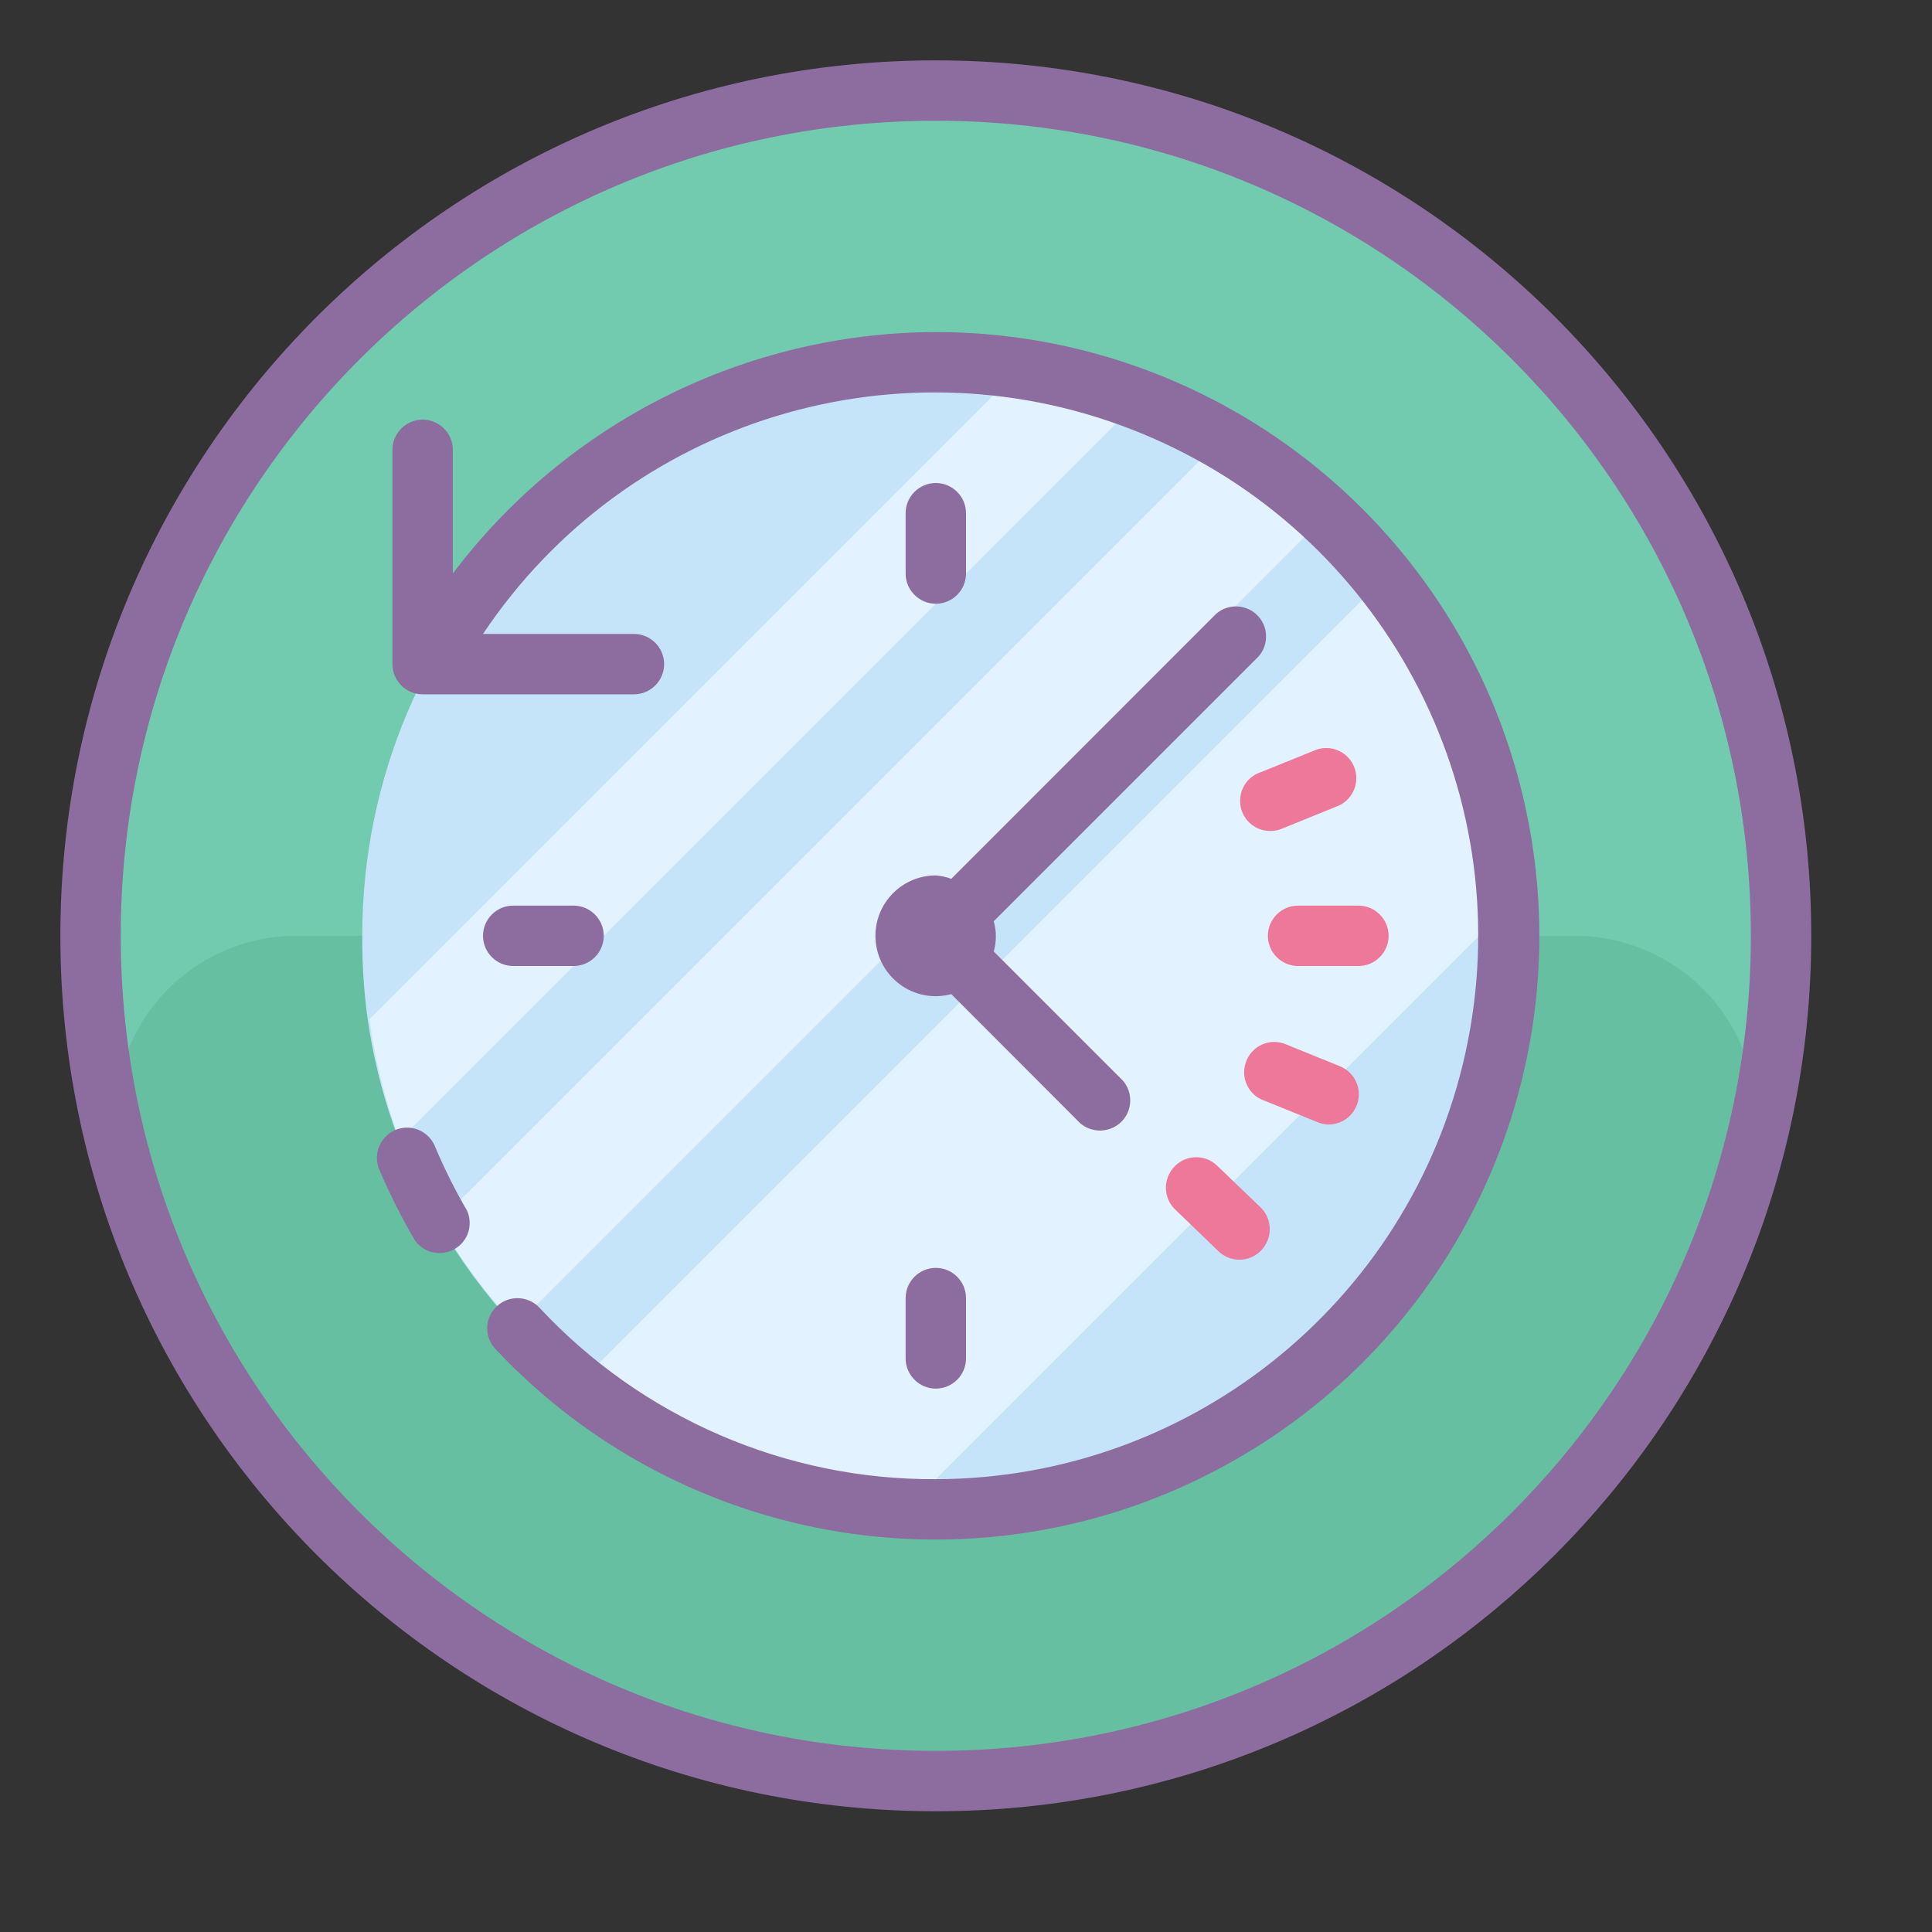 <?xml version="1.0" encoding="UTF-8"?> <svg xmlns="http://www.w3.org/2000/svg" xmlns:xlink="http://www.w3.org/1999/xlink" width="40pt" height="40pt" viewBox="0 0 40 40"><rect x="0" y="0" width="40" height="40" fill="#333333" stroke="none"/> <g id="surface148189"> <path style=" stroke:none;fill-rule:nonzero;fill:rgb(44.706%,79.216%,68.627%);fill-opacity:1;" d="M 19.375 1.875 C 9.711 1.875 1.875 9.711 1.875 19.375 C 1.875 29.039 9.711 36.875 19.375 36.875 C 29.039 36.875 36.875 29.039 36.875 19.375 C 36.875 9.711 29.039 1.875 19.375 1.875 Z M 19.375 1.875 "></path> <path style=" stroke:none;fill-rule:nonzero;fill:rgb(40%,74.902%,63.137%);fill-opacity:1;" d="M 32.602 19.375 C 33.777 19.375 34.887 19.926 35.598 20.863 C 36.305 21.801 36.535 23.02 36.211 24.148 C 34.082 31.688 27.203 36.891 19.371 36.891 C 11.539 36.891 4.66 31.688 2.531 24.148 C 2.211 23.016 2.438 21.797 3.148 20.859 C 3.859 19.922 4.973 19.371 6.148 19.375 Z M 32.602 19.375 "></path> <path style=" stroke:none;fill-rule:nonzero;fill:rgb(77.255%,89.412%,98.039%);fill-opacity:1;" d="M 31.25 19.375 C 31.25 25.934 25.934 31.25 19.375 31.25 L 18.75 31.25 C 16.27 31.125 13.895 30.219 11.961 28.664 C 11.5 28.297 11.062 27.895 10.664 27.461 C 10.051 26.805 9.52 26.082 9.07 25.305 C 8.324 24.02 7.832 22.602 7.617 21.133 C 7.535 20.551 7.496 19.961 7.5 19.375 C 7.5 12.816 12.816 7.5 19.375 7.5 C 19.957 7.5 20.543 7.543 21.117 7.633 C 22.59 7.844 24.008 8.336 25.293 9.082 C 26.07 9.531 26.793 10.066 27.449 10.676 C 27.883 11.074 28.285 11.512 28.648 11.977 C 29.23 12.695 29.723 13.484 30.117 14.32 C 30.781 15.707 31.164 17.215 31.25 18.75 C 31.25 18.969 31.25 19.168 31.25 19.375 Z M 31.25 19.375 "></path> <path style=" stroke:none;fill-rule:nonzero;fill:rgb(89.02%,94.902%,100%);fill-opacity:1;" d="M 31.25 18.75 L 18.75 31.25 C 16.27 31.125 13.895 30.219 11.961 28.664 L 28.648 11.977 C 30.207 13.902 31.117 16.273 31.25 18.75 Z M 27.449 10.676 L 10.676 27.449 C 10.066 26.793 9.531 26.07 9.082 25.293 L 25.293 9.082 C 26.07 9.531 26.793 10.066 27.449 10.676 Z M 23.602 8.273 L 8.273 23.602 C 7.977 22.793 7.766 21.953 7.648 21.102 L 21.117 7.633 C 21.969 7.754 22.801 7.969 23.602 8.273 Z M 23.602 8.273 "></path> <path style=" stroke:none;fill-rule:nonzero;fill:rgb(55.294%,42.353%,62.353%);fill-opacity:1;" d="M 19.375 1.25 C 9.363 1.25 1.25 9.363 1.25 19.375 C 1.25 29.387 9.363 37.5 19.375 37.5 C 29.387 37.5 37.5 29.387 37.5 19.375 C 37.5 9.363 29.387 1.25 19.375 1.25 Z M 19.375 36.25 C 10.055 36.25 2.5 28.695 2.5 19.375 C 2.5 10.055 10.055 2.5 19.375 2.5 C 28.695 2.5 36.25 10.055 36.25 19.375 C 36.25 28.695 28.695 36.25 19.375 36.25 Z M 19.375 36.25 "></path> <path style=" stroke:none;fill-rule:nonzero;fill:rgb(55.294%,42.353%,62.353%);fill-opacity:1;" d="M 19.375 6.875 C 15.441 6.887 11.742 8.738 9.375 11.875 L 9.375 9.312 C 9.375 8.969 9.094 8.688 8.75 8.688 C 8.406 8.688 8.125 8.969 8.125 9.312 L 8.125 13.75 C 8.125 14.094 8.406 14.375 8.75 14.375 L 13.125 14.375 C 13.469 14.375 13.75 14.094 13.75 13.75 C 13.75 13.406 13.469 13.125 13.125 13.125 L 10 13.125 C 12.98 8.664 18.695 6.93 23.652 8.98 C 28.609 11.027 31.43 16.293 30.391 21.555 C 29.352 26.82 24.738 30.613 19.375 30.625 C 16.266 30.641 13.289 29.352 11.168 27.074 C 10.934 26.824 10.535 26.809 10.285 27.047 C 10.031 27.285 10.02 27.68 10.258 27.93 C 14.16 32.09 20.387 33.078 25.387 30.328 C 30.391 27.582 32.895 21.797 31.477 16.27 C 30.059 10.742 25.082 6.879 19.375 6.875 Z M 9.012 23.75 C 8.93 23.535 8.738 23.383 8.512 23.352 C 8.285 23.32 8.059 23.418 7.926 23.602 C 7.789 23.785 7.766 24.031 7.863 24.238 C 8.074 24.734 8.32 25.219 8.594 25.688 C 8.781 25.945 9.137 26.02 9.414 25.859 C 9.691 25.699 9.801 25.355 9.668 25.062 C 9.422 24.641 9.203 24.203 9.012 23.75 Z M 9.012 23.75 "></path> <path style=" stroke:none;fill-rule:nonzero;fill:rgb(92.941%,47.059%,60%);fill-opacity:1;" d="M 28.75 19.375 C 28.75 19.031 28.469 18.75 28.125 18.75 L 26.875 18.75 C 26.531 18.75 26.25 19.031 26.25 19.375 C 26.25 19.719 26.531 20 26.875 20 L 28.125 20 C 28.469 20 28.75 19.719 28.75 19.375 Z M 28.75 19.375 "></path> <path style=" stroke:none;fill-rule:nonzero;fill:rgb(55.294%,42.353%,62.353%);fill-opacity:1;" d="M 10.625 20 L 11.875 20 C 12.219 20 12.5 19.719 12.5 19.375 C 12.5 19.031 12.219 18.75 11.875 18.75 L 10.625 18.75 C 10.281 18.75 10 19.031 10 19.375 C 10 19.719 10.281 20 10.625 20 Z M 10.625 20 "></path> <path style=" stroke:none;fill-rule:nonzero;fill:rgb(92.941%,47.059%,60%);fill-opacity:1;" d="M 27.5 23.281 C 27.801 23.285 28.062 23.074 28.121 22.777 C 28.18 22.48 28.02 22.188 27.738 22.074 L 26.582 21.605 C 26.27 21.5 25.926 21.656 25.805 21.965 C 25.68 22.27 25.816 22.621 26.113 22.762 L 27.27 23.23 C 27.344 23.262 27.422 23.281 27.5 23.281 Z M 24.32 24.148 C 24.078 24.395 24.078 24.789 24.32 25.031 L 25.219 25.898 C 25.469 26.145 25.867 26.141 26.109 25.891 C 26.352 25.641 26.348 25.242 26.102 25 L 25.199 24.133 C 24.949 23.895 24.559 23.902 24.32 24.148 Z M 24.32 24.148 "></path> <path style=" stroke:none;fill-rule:nonzero;fill:rgb(55.294%,42.353%,62.353%);fill-opacity:1;" d="M 18.75 26.875 L 18.75 28.125 C 18.75 28.469 19.031 28.75 19.375 28.75 C 19.719 28.75 20 28.469 20 28.125 L 20 26.875 C 20 26.531 19.719 26.25 19.375 26.25 C 19.031 26.25 18.75 26.531 18.75 26.875 Z M 20 11.875 L 20 10.625 C 20 10.281 19.719 10 19.375 10 C 19.031 10 18.75 10.281 18.75 10.625 L 18.75 11.875 C 18.75 12.219 19.031 12.5 19.375 12.5 C 19.719 12.5 20 12.219 20 11.875 Z M 20 11.875 "></path> <path style=" stroke:none;fill-rule:nonzero;fill:rgb(92.941%,47.059%,60%);fill-opacity:1;" d="M 27.258 15.52 L 26.102 15.988 C 25.879 16.062 25.719 16.25 25.684 16.48 C 25.645 16.711 25.738 16.941 25.926 17.082 C 26.109 17.219 26.359 17.242 26.57 17.145 L 27.727 16.676 C 28.023 16.531 28.16 16.184 28.035 15.875 C 27.91 15.57 27.57 15.414 27.258 15.52 Z M 27.258 15.52 "></path> <path style=" stroke:none;fill-rule:nonzero;fill:rgb(55.294%,42.353%,62.353%);fill-opacity:1;" d="M 18.125 19.375 C 18.125 20.066 18.684 20.625 19.375 20.625 C 19.484 20.625 19.59 20.609 19.695 20.582 L 22.367 23.258 C 22.617 23.469 22.988 23.453 23.219 23.223 C 23.449 22.992 23.461 22.621 23.25 22.375 L 20.574 19.699 C 20.633 19.496 20.633 19.277 20.574 19.074 L 26.062 13.586 C 26.273 13.34 26.262 12.969 26.031 12.738 C 25.801 12.508 25.43 12.492 25.18 12.707 L 19.695 18.195 C 19.59 18.156 19.484 18.133 19.375 18.125 C 18.684 18.125 18.125 18.684 18.125 19.375 Z M 18.125 19.375 "></path> </g> </svg> 